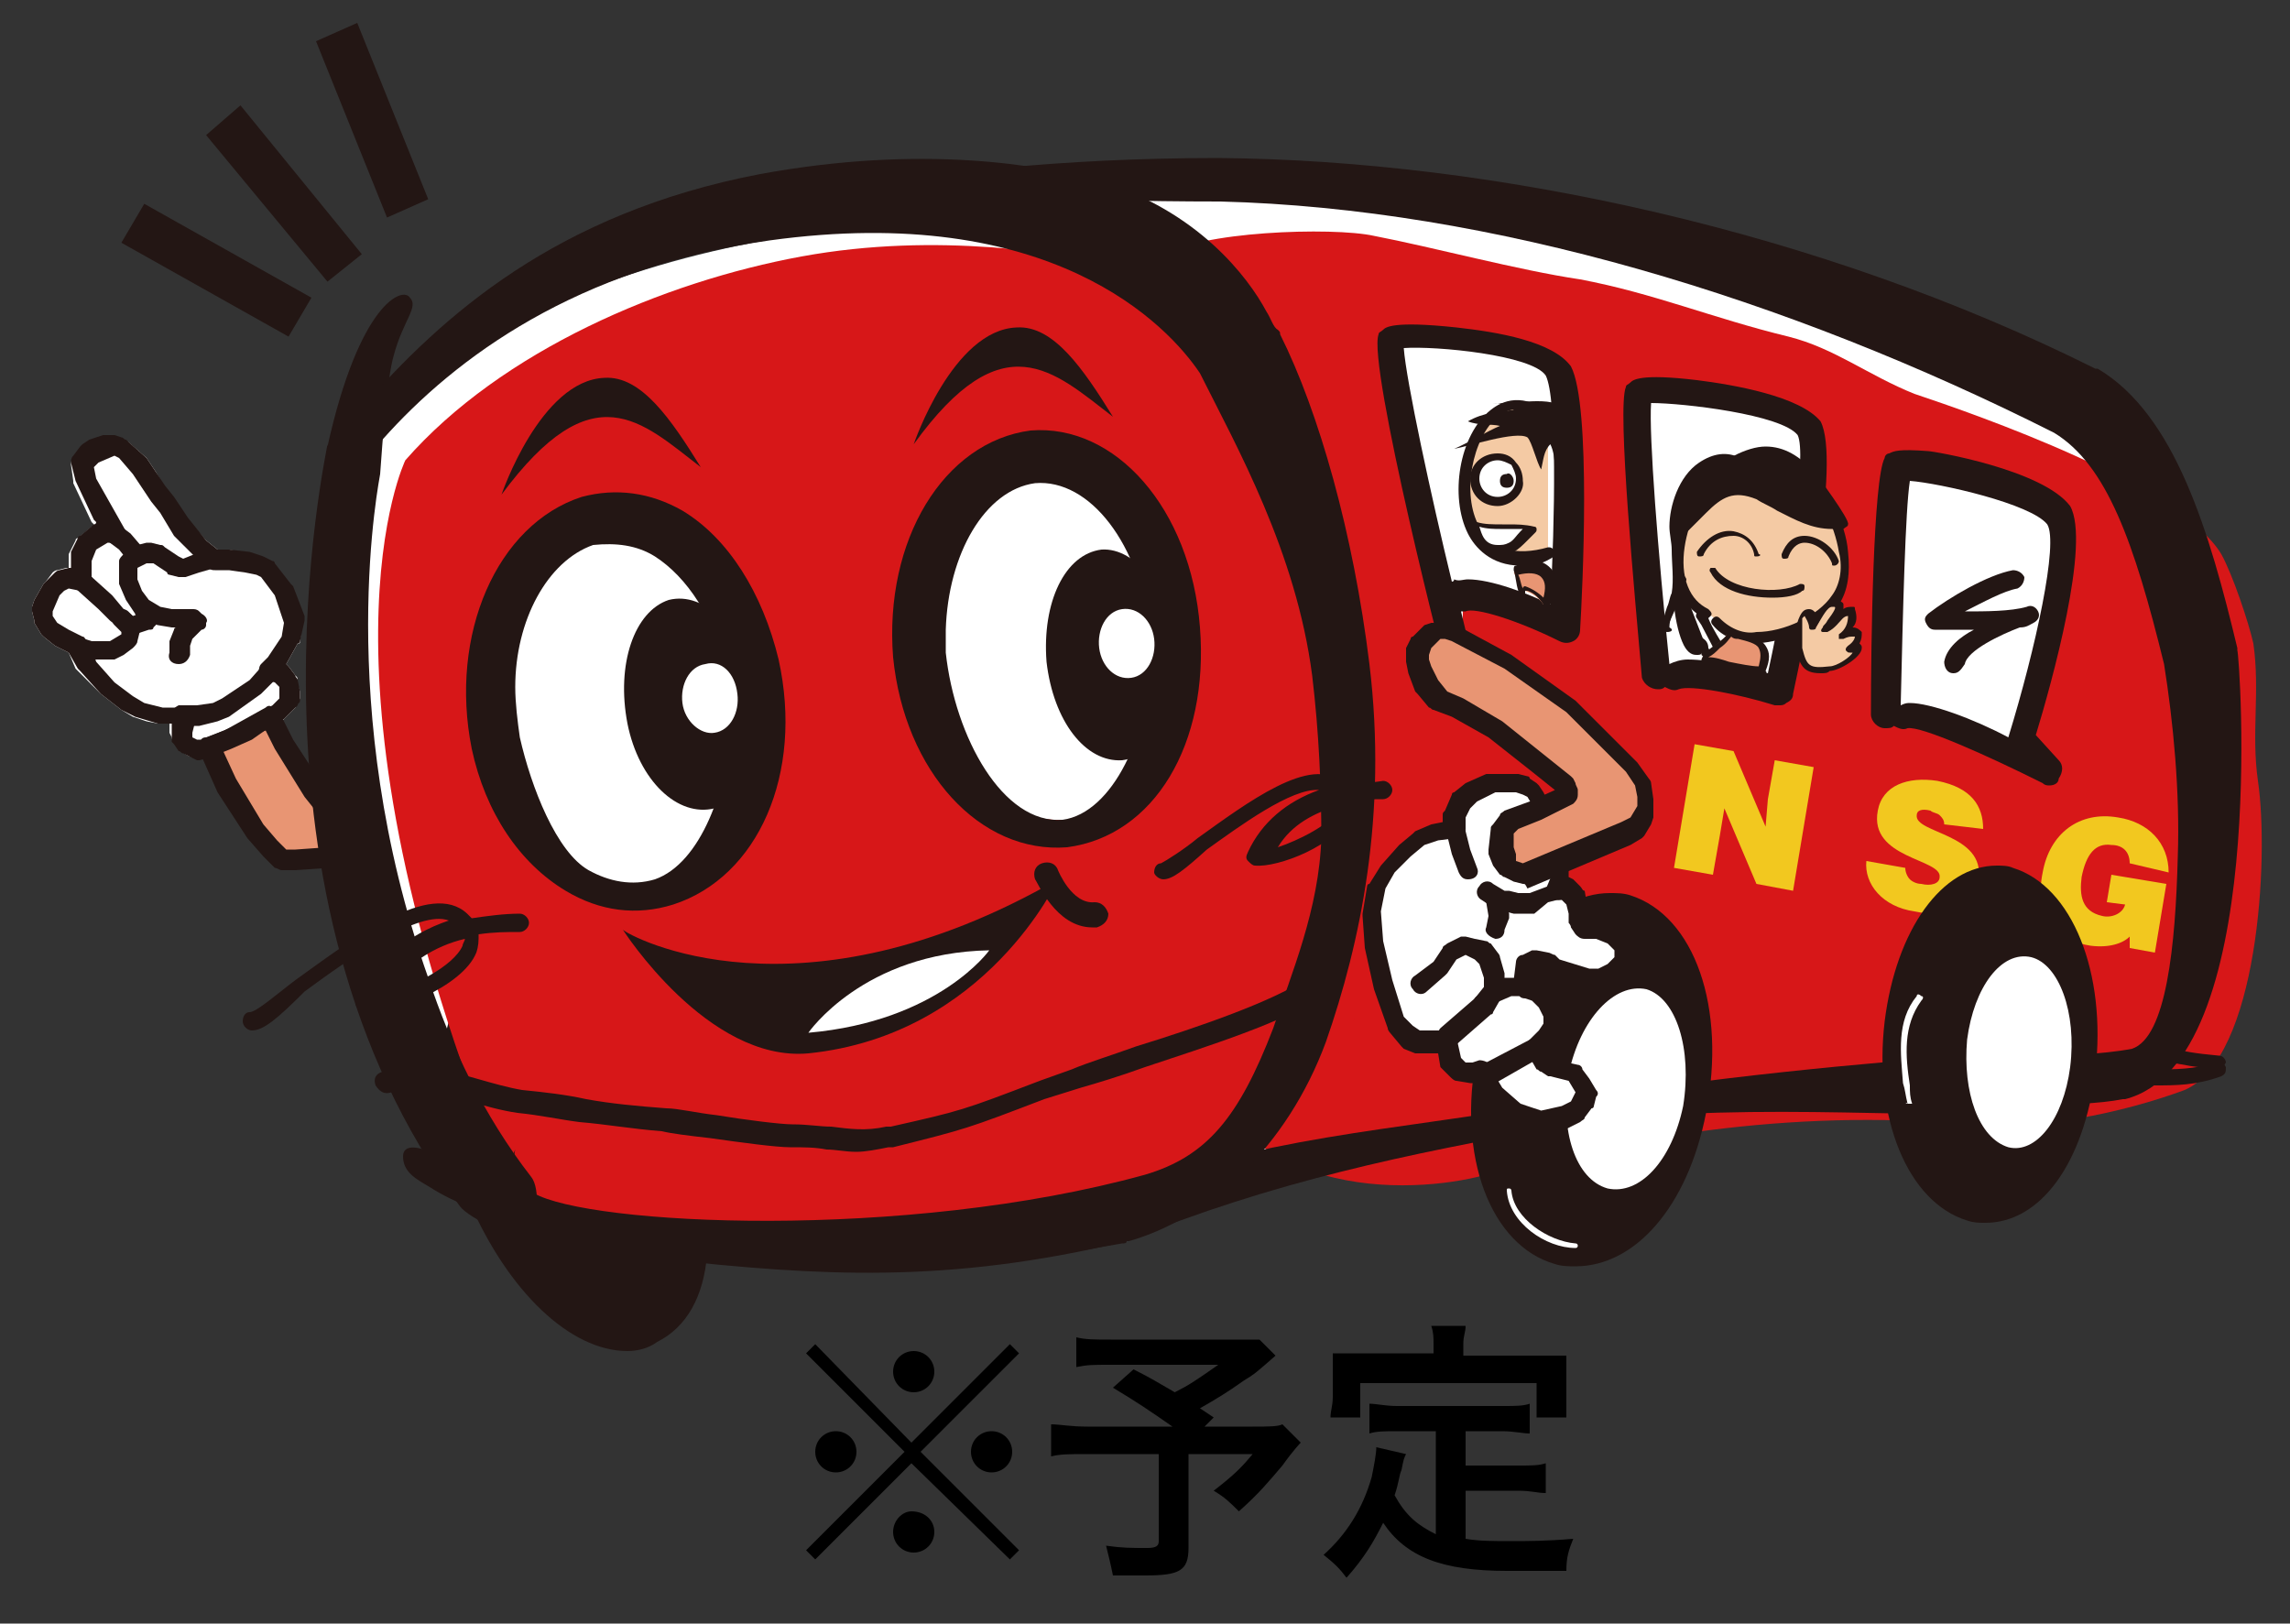 <?xml version="1.0" encoding="utf-8"?>
<!-- Generator: Adobe Illustrator 22.1.0, SVG Export Plug-In . SVG Version: 6.00 Build 0)  -->
<svg version="1.2" baseProfile="tiny" id="レイヤー_1"
	 xmlns="http://www.w3.org/2000/svg" xmlns:xlink="http://www.w3.org/1999/xlink" x="0px" y="0px" width="100px" height="70.9px"
	 viewBox="0 0 100 70.9" xml:space="preserve">
<rect x="0" y="0" width="100" height="70.9" fill="#333333" stroke="none"/>
<g>
	<g>
		<polygon fill="#231614" points="13.6,13 12.6,14.7 5.3,10.6 6.3,8.9 		"/>
		<polygon fill="#231614" points="15.8,11.1 14.3,12.3 9,5.9 10.5,4.6 		"/>
		<polygon fill="#231614" points="18.7,8.7 16.9,9.5 13.8,1.8 15.6,1 		"/>
	</g>
	<g>
		<g>
			<g>
				<g>
					<g>
						<g>
							<polygon fill="#FFFFFF" points="11.8,31.2 12.2,31 12.7,30.5 12.7,30.3 12.6,30 12.6,29.8 12.2,29.4 11.8,29.2 12,28.9 
								12.7,27.9 12.8,27.1 12.6,26.5 12.4,25.8 11.6,24.9 11.3,24.7 10.8,24.6 10,24.4 9.3,24.4 8.7,23.9 7.9,23 7.3,22.1 
								6.8,21.5 6.5,20.9 6.1,20.3 5.4,19.6 5.1,19.5 4.9,19.5 4.3,19.7 4,19.9 3.7,20.3 3.7,20.7 3.8,20.9 4.3,22.1 4.6,22.6 
								4.9,23 5.1,23.4 4.8,23.2 4.4,23.3 3.8,23.8 3.5,24.4 3.4,24.9 3.6,25.3 3.1,25.2 2.6,25.3 2.3,25.6 2,26.3 1.9,26.6 2,27 
								2.2,27.4 2.6,27.8 3.3,28.2 3.5,28.5 3.7,29.1 4.6,30 5.5,30.6 6.1,30.9 6.6,31.1 7,31.2 7.4,31.2 7.7,31.2 7.9,31.3 8,31.4 
								7.9,31.9 7.9,32.3 8.1,32.5 8.4,32.6 8.6,32.7 9,32.6 10,32.3 10.7,31.9 							"/>
							<path fill="#FFFFFF" d="M8.6,33.1H8.5L8.2,33l-0.3-0.2c-0.1,0-0.1-0.1-0.1-0.1l-0.2-0.3c0,0-0.1-0.1-0.1-0.2L7.4,32
								c0-0.1,0-0.1,0-0.2v-0.2H7.3H6.9l-0.5-0.1l-0.6-0.2L5.3,31l-0.9-0.7l-1-1l-0.1-0.1L3,28.5l-0.6-0.3l-0.5-0.4l-0.1-0.1
								l-0.3-0.5v-0.1l-0.1-0.4c0-0.1,0-0.1,0-0.2l0.1-0.3l0.4-0.7L2,25.4L2.3,25c0,0,0.1-0.1,0.2-0.1l0.4-0.1H3v-0.4
								c0-0.1,0-0.1,0-0.2l0.3-0.6c0-0.1,0.1-0.1,0.1-0.1L4,23c0,0,0.1,0,0.1-0.1L4,22.8l-0.8-1.7V21l-0.1-0.7c0-0.1,0-0.2,0.1-0.3
								l0.3-0.4l0.1-0.1L4,19.3l0.6-0.2h0.1h0.2c0.1,0,0.1,0,0.2,0l0.3,0.1c0.1,0,0.1,0.1,0.2,0.1L6.4,20l0.4,0.6l0.4,0.7l0.4,0.5
								l0.6,0.9L9,23.6L9.5,24H10l0.9,0.2l0.6,0.2l0.4,0.2l0.1,0.1l0.7,0.9l0.1,0.1l0.4,1.3c0,0.1,0,0.2,0,0.2L13.1,28
								c0,0.1,0,0.1-0.1,0.1L12.5,29l0.1,0.1l0.3,0.4c0.1,0.1,0.1,0.1,0.1,0.2v0.2l0.1,0.3c0,0.1,0,0.2,0,0.3L13,30.7
								c0,0.1-0.1,0.1-0.1,0.2l-0.5,0.5l-0.1,0.1L12,31.6l-1,0.7l-0.8,0.4l-1,0.4L8.6,33.1C8.7,33.1,8.7,33.1,8.6,33.1z M8.4,32.2
								l0.2,0.1l0.2-0.1l0.9-0.4l0.7-0.4l1.4-0.8l0.3-0.3l0.1-0.3L12,29.8l-0.4-0.1c-0.1,0-0.2-0.2-0.3-0.3c0-0.1,0-0.3,0.1-0.4
								l0.3-0.3l0.6-0.9l0.1-0.6L12,26l-0.6-0.8l-0.3-0.1L10.6,25l-0.7-0.1H9.3c-0.1,0-0.2,0-0.3-0.1l-0.6-0.5l-0.9-0.9l-0.7-1
								l-0.4-0.5l-0.8-1.2L5.2,20L5,19.9l-0.7,0.3l-0.2,0.2l0.1,0.4L5,22.4l0.5,0.8c0.1,0.2,0.1,0.4-0.1,0.5
								c-0.1,0.1-0.3,0.2-0.5,0.1l-0.2-0.1H4.6L4.2,24L4,24.5v0.4l0,0.3c0.1,0.1,0,0.3-0.1,0.5c-0.1,0.1-0.3,0.2-0.4,0.1l-0.4-0.1
								l-0.2,0.1L2.7,26l-0.3,0.7v0.2l0.2,0.4L3,27.6l0.6,0.3c0.1,0,0.1,0.1,0.2,0.2L4,28.4L4.2,29L5,29.9l0.8,0.6l0.6,0.3L7.2,31
								h0.3h0.3h0.1l0.2,0.1c0.1,0,0.1,0.1,0.2,0.2l0.1,0.1c0.1,0.1,0.1,0.2,0.1,0.3L8.4,32.2l0,0.1L8.4,32.2z"/>
						</g>
						<polyline fill="#E89573" points="14.4,35 14,34.9 13.6,34.5 12.4,32.5 11.8,31.2 11.1,31.7 10,32.3 9.2,32.5 9.9,34.2 
							11.2,36.3 11.8,37 12.3,37.5 12.9,37.6 13.3,37.5 14.3,37.5 16.5,37 						"/>
						<g>
							<g>
								<path fill="#231614" d="M7.8,29L7.8,29c-0.3,0-0.5-0.2-0.4-0.5v-0.4V28l0.2-0.5c0,0,0-0.1,0.1-0.1H7.5l-0.6-0.1
									c0,0-0.1,0-0.1-0.1L6,26.9c-0.1,0-0.1-0.1-0.1-0.1l-0.4-0.6l-0.3-0.7c0-0.1,0-0.1,0-0.2v-0.8c0-0.1,0.1-0.2,0.2-0.3l0.4-0.3
									c0,0,0.1-0.1,0.2-0.1l0.4-0.1c0.1,0,0.1,0,0.2,0L7,23.8c0.1,0,0.1,0,0.2,0.1l0.6,0.4L8,24.4l0.5-0.2L9.2,24
									c0.2-0.1,0.5,0.1,0.5,0.3c0.1,0.2-0.1,0.5-0.3,0.5L8.7,25l-0.6,0.2c-0.1,0-0.2,0-0.3,0l-0.4-0.1c0,0-0.1,0-0.1-0.1l-0.6-0.4
									H6.4l-0.2,0.1L6,24.8v0.5l0.2,0.5l0.3,0.4L7,26.5l0.5,0.1h0.9c0.1,0,0.2,0,0.3,0.1l0.1,0.1C9,26.9,9.1,27.1,9,27.2v0.1
									c0,0.1-0.1,0.2-0.2,0.2l-0.4,0.4l-0.1,0.3v0.4C8.2,28.9,8,29,7.8,29z"/>
							</g>
						</g>
						<g>
							<g>
								<path fill="#231614" d="M5.9,24.7c-0.1,0-0.3-0.1-0.3-0.2L5.2,24l-0.4-0.3c-0.2-0.1-0.2-0.4-0.1-0.6s0.4-0.2,0.6-0.1
									l0.4,0.3L6.3,24c0.2,0.2,0.1,0.5-0.1,0.6C6.1,24.6,6,24.7,5.9,24.7z"/>
							</g>
						</g>
						<g>
							<g>
								<path fill="#231614" d="M5.9,27.7C5.8,27.7,5.8,27.7,5.9,27.7l-0.4-0.1c-0.1,0-0.1,0-0.2-0.1l-0.5-0.4l-0.5-0.5l-1-0.9
									c-0.2-0.2-0.2-0.4,0-0.6s0.4-0.2,0.6,0l1,0.9l0.5,0.6l0.4,0.3l0.3-0.1l0.1-0.1c0.2-0.2,0.4-0.2,0.6-0.1
									C7,26.8,7,27,6.9,27.2l-0.2,0.2c0,0.1-0.1,0.1-0.2,0.1L5.9,27.7C5.9,27.7,5.9,27.7,5.9,27.7z"/>
							</g>
						</g>
						<g>
							<g>
								<path fill="#231614" d="M3.9,28.8L3.9,28.8l-0.7-0.2c-0.2-0.1-0.3-0.3-0.3-0.5c0.1-0.2,0.3-0.4,0.5-0.3L4,28h0.8l0.5-0.3
									v-0.1L5,27.3c-0.2-0.2-0.1-0.5,0-0.6c0.2-0.2,0.5-0.1,0.6,0L5.9,27L6,27.1l0.1,0.3c0,0.1,0,0.1,0,0.2L6,28
									c0,0.1-0.1,0.2-0.2,0.3l-0.4,0.3L5,28.8H4.9H3.9L3.9,28.8L3.9,28.8z"/>
							</g>
						</g>
						<g>
							<g>
								<path fill="#231614" d="M7.8,31.7c-0.2,0-0.4-0.2-0.4-0.4c0-0.2,0.2-0.4,0.4-0.5h0.8l0.7-0.1l0.4-0.2l0.3-0.2l0.9-0.6
									l0.8-0.9c0.2-0.2,0.4-0.2,0.6,0c0.2,0.2,0.2,0.4,0,0.6l-0.9,0.9l-1.4,1l-0.5,0.2l-0.8,0.2H7.8L7.8,31.7z"/>
							</g>
						</g>
						<path fill="#231614" d="M8.7,33.2H8.6L8,32.9c-0.1,0-0.1-0.1-0.2-0.1l-0.2-0.3l-0.1-0.1l0-0.4c0-0.1,0-0.1,0-0.2v-0.2H7.4H7
							H6.9l-1-0.3L5.3,31l-0.9-0.7l-0.9-1l-0.1-0.1L3,28.5l-0.6-0.3l-0.5-0.4l-0.1-0.1l-0.3-0.5v-0.1l-0.1-0.4c0-0.1,0-0.1,0-0.2
							l0.1-0.3l0.4-0.7L2,25.4L2.4,25c0,0,0.1-0.1,0.2-0.1L3,24.8h0.1v-0.5c0-0.1,0-0.1,0-0.2l0.3-0.6c0-0.1,0.1-0.1,0.1-0.1
							l0.6-0.5c0,0,0.1,0,0.1-0.1l-0.1-0.1L3.3,21l-0.1-0.4l-0.1-0.4c0-0.1,0-0.2,0.1-0.3l0.3-0.4l0.1-0.1l0.3-0.2L4.5,19h0.1h0.2
							c0.1,0,0.1,0,0.2,0l0.3,0.1c0.1,0,0.1,0.1,0.2,0.1L6.4,20l0.4,0.6l0.4,0.6l0.4,0.5l0.6,0.9l0.8,1L9.5,24H10l0.9,0.1l0.6,0.2
							l0.4,0.2c0.1,0,0.1,0.1,0.1,0.1l0.7,0.9l0.1,0.1l0.5,1.3c0,0.1,0,0.2,0,0.2L13.1,28c0,0,0,0.1-0.1,0.1L12.5,29l0.1,0.1
							l0.3,0.4c0,0.1,0.1,0.1,0.1,0.2l0.1,0.5c0,0.1,0,0.1,0,0.2v0.2c0,0.1-0.1,0.1-0.1,0.2l-0.5,0.5l-0.1,0.1L12,31.6l-1,0.7
							l-0.9,0.4l-1,0.4L8.7,33.2L8.7,33.2z M8.4,32.2l0.2,0.1h0.2l1.7-0.7l1.4-0.8l0.3-0.3l0-0.5L12,29.8l-0.4-0.1
							c-0.1,0-0.2-0.2-0.3-0.3c0-0.1,0-0.3,0.1-0.4l0.3-0.3l0.6-0.9l0.1-0.6L12,26l-0.6-0.8l-0.2-0.1L10.7,25L10,24.9H9.4l0,0
							c-0.1,0-0.2,0-0.3-0.1l-0.6-0.5l-0.9-0.9l-0.6-1l-0.4-0.5l-0.8-1.2L5.2,20L5,19.9l0,0l-0.7,0.3l-0.2,0.2l0.1,0.5l1.3,2.3
							c0.1,0.2,0.1,0.4,0,0.5S5.2,23.9,5,23.8l-0.2-0.1H4.7L4.2,24L4,24.5v0.4l0,0.3c0.1,0.1,0,0.3-0.1,0.5
							c-0.1,0.1-0.3,0.2-0.4,0.1L3,25.7l-0.2,0.1L2.6,26l-0.3,0.7v0.2l0.2,0.3L3,27.5l0.6,0.3c0.1,0,0.1,0.1,0.2,0.2L4,28.3l0.2,0.6
							L5,29.8l0.8,0.6l0.5,0.3l0.8,0.2h0.4h0.3c0.1,0,0.1,0,0.2,0L8.2,31c0.1,0,0.1,0.1,0.2,0.2l0.1,0.1c0.1,0.1,0.1,0.2,0,0.3
							L8.4,32L8.4,32.2z"/>
						<path fill="#231614" d="M12.9,38h-0.6c-0.1,0-0.2-0.1-0.3-0.1l-0.5-0.5l-0.7-0.8l-1.3-2l-0.8-1.8c0-0.1,0-0.2,0-0.4
							c0.1-0.1,0.1-0.2,0.3-0.2l0.8-0.3l1.8-1c0.1-0.1,0.2-0.1,0.3,0c0.1,0,0.2,0.1,0.3,0.2l0.6,1.2l1.5,2.3h0.2
							c0.2,0,0.4,0.2,0.4,0.5c0,0.2-0.2,0.4-0.5,0.4H14c-0.1,0-0.2-0.1-0.3-0.2l-0.4-0.5L12,32.7l-0.4-0.8L11.3,32l-1.2,0.6
							l-0.4,0.1l0.6,1.3l1.2,2l0.6,0.7l0.4,0.4h0.4l1.4-0.1l1.1-0.2c0.2,0,0.5,0.1,0.5,0.4c0,0.2-0.1,0.5-0.4,0.5l-1.1,0.2L12.9,38z
							"/>
					</g>
					<path fill="#FFFFFF" d="M36.1,9.9c0,0,6.3-1.6,16.9-1.7l0,0c10.5,0,24,2.8,37.2,9.3l0,0c2.8,1.7,4.1,5.5,5.5,10.8l0,0
						c0.8,4.6,2,17-2.1,18.1l0,0c-2.7,0.6-5.3,0.8-5.3,0.8l0,0c-4,0.3-12.9,0.5-20.2,1.8l0,0c-7.2,1.3-12.7,1.6-19,4.1l-2.3,0.4"/>
					<path fill="#D71718" d="M50.8,11.2c1.4-1.1,7.4-1.3,9.2-0.9l0,0c2.6,0.5,6.3,1.5,9,1.9l0,0c3.2,0.6,5.8,1.7,9.1,2.5l0,0
						c2,0.5,3.5,1.7,5.5,2.5l0,0c2.7,0.9,11.6,4,13.4,7l0,0c0.5,0.9,1.2,3,1.4,3.9l0,0c0.3,2.1-0.1,3.9,0.2,6
						c0.5,3.4,0,12.1-3.2,13.5l0,0c-2.7,1-6.5,1.8-9.5,1.5l0,0c-7.8-0.7-15,0.6-21.4,2.3l0,0c-3.4,0.8-11.5,1-13-7.4l0,0
						c-1.3-3-1.6-6.8-2.2-10.1l0,0c-0.5-3-0.1-5.8-0.1-8.9l0,0c0.1-3.2,0.3-6.5,0.1-9.7c-0.1-1.2-0.5-2.5,0.2-3.5"/>
					<path fill="#FFFFFF" d="M21,50.6c0,0-0.8,2.7,4.1,3.3l0,0c5.4,1.4,10,2,23-1l4-2.2c0.9-0.2,4.8-2.9,6.3-7.3L57,47
						c1.5-4.8,1.6-10.7,0.8-16.6l0,0c-0.8-5.9-2.3-11.3-3.9-14.6l0,0c-1-1.2-1.4-4.5-6.4-5.5l0,0c-2.8-0.5-8.1-0.9-14.1,0.2l0,0
						c-6,1.1-13.2,3.6-17.4,8.6l0,0c0,0-4.6,9.8,4.4,32.5"/>
					<g>
						<path fill="#231614" d="M28.8,48.7c1.8,4.3,1.6,8.1-0.5,9.2l0,0c-2.2,0.9-5.3-1.4-7.1-5.7l0,0c-1.7-4.3-1.4-8.5,0.7-9.5l0,0
							C24.1,41.8,27,44.5,28.8,48.7z"/>
						<path fill="#231614" d="M27.4,59c-2.5,0-5.2-2.6-6.9-6.5c-1.9-4.8-1.5-9.3,1.1-10.6c0.4-0.2,0.8-0.3,1.2-0.3
							c2.4,0,5,2.6,6.8,6.7c2,4.9,1.7,9-0.9,10.3C28.3,58.9,27.8,59,27.4,59z M22.8,43.4c-0.2,0-0.4,0-0.5,0.1
							c-1.4,0.7-1.9,4.3-0.2,8.4c1.5,3.5,3.8,5.4,5.3,5.4c0.2,0,0.5,0,0.7-0.1c1.6-0.8,1.6-4.3,0-8.1C26.4,45.3,24.2,43.4,22.8,43.4
							z"/>
					</g>
					<path fill="#231614" d="M45.4,54c0.2,0.5,0.7,0.8,1.3,0.7l2.3-0.4c0.1,0,0.2,0,0.2-0.1c6.4-2.6,12.2-3.8,18.9-5
						c7.1-1.2,15.8-0.3,20-0.6c-0.1,0-2.2-0.5-2.3-0.5c0.9,0.1,4.9,0.3,6.9-0.1c0,0,0,0,0.1,0c6.3-1.6,5-19.4,4.9-19.6
						c0,0,0,0,0-0.1c-1.2-5-2.7-10.2-6.1-12.2c0,0,0,0-0.1,0c-12-6-26.2-9.1-38.3-9.2c-7.1,0-12.4,0.7-15.1,1.2
						c-1.3,0.2,0.5,1,1.5,0.8c2.5-0.5,6.6-0.1,13.7-0.1C65.1,9.1,78,13,89.7,18.9c2.3,1.4,3.5,4.8,4.8,10.1c0.4,2.5,0.7,5.6,0.6,8.4
						c-0.1,3.9-0.5,7.9-2,8.4c-2.6,0.5-7.1,0.2-7.2,0.3c-4.2,0.3-11,0.9-18.3,2.1c-6.8,1.2-12.6,1.4-19.1,4c-0.1,0-0.7,0.1-1.3,0.2"
						/>
					<path fill="#D71718" d="M22.5,50.2c0,0-0.8,2.6,4.1,3.1l0,0c4.9,0.5,10,2,23-1l4-2.1c0.9-0.2,4.8-2.8,6.3-7l-1.4,3.5
						c1.6-4.6,1.6-10.2,0.9-15.9l0,0c-0.8-5.7-2.2-10.8-3.9-13.9l0,0c-1-1.2-1.3-4.3-6.3-5.3l0,0c-2.8-0.5-8.2-1.5-14.2-0.4l0,0
						c-6,1.1-13.1,4.1-17.3,8.9l0,0c0,0-4.6,9.4,4.3,31.2"/>
					<path fill="#231614" d="M16.6,20.7c0,0.1-2.1,10.1,2.1,22c1,3,2.4,6,4.5,8.7c0.4,0.5,0.3,2.1-0.2,2.4c-0.5,0.4-2.5-0.6-2.9-1.1
						c-10.2-13.6-5.8-33.1-5.8-33.3v0.1c1.4-6.3,3.3-7,3.6-6.5c0.4,0.4-0.3,1-0.7,2.5C16.9,16.5,16.7,19.3,16.6,20.7z"/>
					<path fill="#231614" d="M50,51.3c2.7-0.8,4.1-2.5,5.6-6.4c0.8-2.4,2-5.2,2.1-8.3c0-2.2-0.1-4.6-0.4-7.1
						c-0.7-5.4-3.3-10-4.9-13.2c-1.4-2.1-6.5-7.5-18.8-5.8c-8.4,1.2-13.7,5.1-16.9,8.7c-0.4,0.5-0.7,0.8-1.2,0.4s-0.2-1.3,0.3-1.8
						c3.5-4,8.5-8.5,17.4-10.2C40.3,6.3,45.4,7.2,48,7.9c4.3,1.3,6.5,4.2,7.3,5.7c0.2,0.3,0.3,0.7,0.5,0.8c0.1,0.1,0.1,0.1,0.1,0.2
						c1.7,3.4,3.2,8.7,3.9,14.4c0.8,6.6-0.4,12.2-1.9,16.5l0,0c-1.7,4.6-5.1,7.7-8.6,8.7h-0.1c-7.9,1.9-13.5,1.5-20.1,0.8
						c-3.2,0.3-5.7-1.1-7-1.7c-0.9-0.4-2-0.6-3.4-1.5c-0.5-0.3-1.1-0.6-1.1-1.3c0-0.6,0.8-0.4,1.4-0.1c2.4,1.2,3,1.2,4.3,1.7
						C25.7,53.5,39.5,54.2,50,51.3z"/>
					<g>
						<path fill="#FFFFFF" d="M72.4,29.5c0,0-1.1-11.5-0.7-12.4l0,0c0.3-0.2,6.3,0.2,7.4,1.7l0,0c0.8,1.6-1.3,11.5-1.3,11.5l0,0
							c0,0-3.5-1-4.5-0.7"/>
						<path fill="#231614" d="M77.7,30.8c-0.1,0-0.1,0-0.2,0c-1.6-0.5-3.7-0.9-4.2-0.7c-0.2,0.1-0.4,0-0.6-0.1
							c-0.1,0.1-0.2,0.1-0.3,0.1c-0.3,0-0.6-0.2-0.7-0.5c-0.3-3.5-1.1-11.8-0.7-12.7c0-0.1,0.1-0.1,0.2-0.2s0.4-0.4,2.9-0.1
							c1.6,0.2,4.5,0.7,5.4,1.8c0.9,1.7-0.7,9.6-1.2,11.9c0,0.2-0.1,0.3-0.3,0.4C77.9,30.8,77.8,30.8,77.7,30.8z M73.7,28.8
							c1.1,0,2.6,0.4,3.5,0.6c1-4.6,1.7-9.6,1.3-10.4c-0.7-0.9-5-1.4-6.4-1.4C72,19,72.4,24.1,72.9,29l0,0
							C73.1,28.9,73.4,28.8,73.7,28.8z"/>
					</g>
					<g>
						<path fill="#FFFFFF" d="M82.5,31.2c0,0,0.1-10,0.5-10.9l0,0c0.3-0.2,6,0.7,7,2.2l0,0c0.8,1.6-1.7,9.8-1.7,9.8l1.3,1.3
							c0,0-5.3-2.7-6.3-2.4"/>
						<path fill="#231614" d="M89.5,34.3c-0.1,0-0.2,0-0.3-0.1c-2.4-1.2-5.3-2.5-5.9-2.4c-0.2,0.1-0.4,0-0.6-0.1
							c-0.1,0.1-0.2,0.1-0.4,0.1c-0.3,0-0.6-0.3-0.6-0.6c0-3.1,0.1-10.3,0.6-11.2c0-0.1,0.1-0.2,0.2-0.2c0.2-0.1,0.4-0.2,1.7-0.1
							c0.2,0,5,0.8,6.2,2.4c0.9,1.6-0.8,7.7-1.5,10l1,1.1c0.2,0.2,0.2,0.5,0,0.8C89.9,34.2,89.7,34.3,89.5,34.3z M83.4,30.7
							c0.9,0,2.8,0.7,4.3,1.5c1.2-3.9,2.2-8.5,1.7-9.3c-0.7-0.9-4.7-1.8-6-1.9c-0.2,1.3-0.3,5.6-0.4,9.8
							C83.2,30.7,83.3,30.7,83.4,30.7z"/>
					</g>
					<path fill="#231614" d="M11,45c-0.2,0-0.4-0.2-0.4-0.4s0.1-0.4,0.3-0.4c0.3,0,1.2-0.8,2-1.4c2.5-1.8,5.9-4.4,7.5-2.9
						c0.1,0.1,0.1,0.1,0.2,0.2c0.7-0.1,1.4-0.2,2.1-0.2c0.2,0,0.4,0.2,0.4,0.4s-0.2,0.4-0.4,0.4c-0.6,0-1.1,0-1.8,0.1
						c0,0.3,0,0.5-0.1,0.8c-0.6,1.5-3.7,2.7-4.9,2.6c-0.1,0-0.2-0.1-0.3-0.2c-0.1-0.1-0.1-0.3,0-0.4c0.8-1.6,2.2-2.8,4-3.4
						c-1.3-0.5-4.4,1.7-6.3,3.1C12.1,44.5,11.5,45,11,45L11,45z M20.3,41c-1.3,0.3-2.6,1.1-3.5,2.4c1.2-0.3,3-1.2,3.4-2.1
						C20.2,41.2,20.3,41.1,20.3,41z"/>
					<path fill="#231614" d="M50.8,38.4c-0.2,0-0.4-0.2-0.4-0.3c0-0.2,0.1-0.4,0.3-0.4c0.2-0.1,1-0.6,1.6-1.1c2.1-1.5,5-3.7,6.3-2.4
						l0.1,0.1c0.5-0.1,1.1-0.1,1.7-0.2l0,0c0.2,0,0.4,0.2,0.4,0.4s-0.2,0.4-0.4,0.4c-0.4,0-0.9,0-1.4,0.1c0,0.2,0,0.4-0.1,0.6
						c-0.5,1.3-3.1,2.3-4.1,2.2c-0.1,0-0.2-0.1-0.3-0.2c-0.1-0.1-0.1-0.2,0-0.4c0.6-1.3,1.7-2.2,3.1-2.7c-1.2-0.1-3.5,1.6-4.9,2.6
						C51.7,38,51.2,38.4,50.8,38.4L50.8,38.4z M58.4,35.2c-1,0.3-2,0.8-2.6,1.8c0.9-0.3,2.3-1,2.6-1.6
						C58.3,35.3,58.3,35.2,58.4,35.2z"/>
					<path fill="#231614" d="M37.4,50.3c-0.5,0-0.9-0.1-1.3-0.1c-0.5-0.1-1-0.1-1.6-0.1s-2.1-0.2-3.5-0.4c-0.9-0.1-1.7-0.2-2.1-0.3
						c-1.3-0.1-2.4-0.3-3.6-0.4c-0.8-0.1-1.7-0.3-2.7-0.4c-0.7-0.1-1.4-0.3-2.1-0.5c-1.3-0.4-2.6-0.7-3.4-0.4
						c-0.3,0.1-0.5,0-0.7-0.3c-0.1-0.3,0-0.5,0.3-0.6c1.2-0.5,2.7-0.1,4.1,0.3c0.7,0.2,1.4,0.4,2,0.5c1,0.1,1.9,0.2,2.8,0.4
						c1.1,0.2,2.2,0.3,3.5,0.4c0.5,0,1.3,0.2,2.2,0.3c1.2,0.2,2.8,0.4,3.3,0.4c0.7,0,1.2,0.1,1.7,0.1c0.8,0.1,1.5,0.2,2.4,0h0.2
						c3.1-0.7,3.1-0.7,6.5-2l1.4-0.5c0.7-0.3,1.7-0.6,2.8-1c2.6-0.8,6.1-2,7.5-3c0.2-0.2,0.5-0.1,0.7,0.1c0.2,0.2,0.1,0.5-0.1,0.7
						c-1.5,1.1-5,2.2-7.7,3.1c-1.1,0.4-2.1,0.7-2.8,0.9L45.6,48c-3.4,1.3-3.4,1.3-6.6,2.1h-0.2C38.3,50.2,37.8,50.3,37.4,50.3z"/>
					<path fill="#FFFFFF" d="M32.9,29.1c0.9,4.4-0.7,8.3-3.9,9.4l0,0c-3.2,0.9-6.4-1.6-7.3-6l0,0c-0.9-4.4,0.9-8.7,4-9.7l0,0
						C28.9,21.9,31.9,24.7,32.9,29.1z"/>
					<path fill="#231614" d="M25.4,21.7L25.4,21.7c-3.7,1.2-5.8,6-4.8,11l0,0c0.6,2.8,2.1,5,4.1,6.2c1.5,0.9,3.1,1.1,4.7,0.6l0,0
						c3.7-1.2,5.7-5.7,4.6-10.7l0,0c-0.7-2.9-2.2-5.3-4.2-6.5C28.4,21.5,26.9,21.3,25.4,21.7z M28.6,24.3c1.4,0.9,2.6,2.7,3.1,5
						c0.2,0.8,0.2,1.6,0.2,2.3c-0.1,2.8-1.3,6.1-3.3,6.8c-1,0.3-2,0.1-2.9-0.4c-1.4-0.8-2.5-3.6-3-5.8c-0.1-0.7-0.2-1.5-0.2-2.2
						c0-2.9,1.4-5.5,3.4-6.2C26.9,23.7,27.8,23.8,28.6,24.3z"/>
					<path fill="#231614" d="M33,30c0.5,2.6-0.2,4.8-1.8,5.3l0,0c-1.6,0.4-3.3-1.2-3.8-3.7l0,0c-0.5-2.6,0.3-4.9,1.8-5.4l0,0
						C30.8,25.8,32.4,27.5,33,30z"/>
					<path fill="#FFFFFF" d="M51.4,27.5c0.4,4.4-1.6,7.9-4.8,8.3l0,0c-3.2,0.2-5.9-2.8-6.4-7.2l0,0c-0.3-4.5,1.8-8.3,4.9-8.6l0,0
						C48.2,19.7,50.9,23,51.4,27.5z"/>
					<path fill="#231614" d="M45,18.8L45,18.8c-3.8,0.5-6.4,4.8-6,9.9c0.5,5,3.8,8.6,7.6,8.3l0,0c3.8-0.5,6.2-4.5,5.8-9.6l0,0
						C52,22.2,48.7,18.5,45,18.8z M50.2,27.6c0,0.4,0.1,0.8,0,1.2c0,3.2-1.6,6.7-3.8,7c-2.6,0.2-4.7-3.6-5.1-7.3c0-0.3,0-0.7,0-1
						c0.1-3.3,1.7-6.1,3.9-6.4C47.6,20.9,49.8,23.8,50.2,27.6z"/>
					<path fill="#231614" d="M51.3,28.4c0.2,2.6-0.7,4.6-2.3,4.8l0,0c-1.6,0.1-3-1.7-3.3-4.3l0,0c-0.2-2.6,0.8-4.7,2.4-4.9l0,0
						C49.6,23.9,51.1,25.8,51.3,28.4z"/>
					<path fill="#231614" d="M21.9,21.6c0,0,1.7-5,4.5-5.1c1.6-0.1,2.9,1.8,4.2,3.9C28,18.4,25.9,16.2,21.9,21.6z"/>
					<path fill="#231614" d="M39.9,19.4c0,0,1.7-5,4.5-5.1c1.6-0.1,2.9,1.8,4.2,3.9C46,16.2,43.8,14,39.9,19.4z"/>
					<path fill="#231614" d="M27.2,40.6c0,0,3.7,5.8,8.1,5.4c7.8-0.8,10.9-7.6,10.9-7.6C34.9,44.9,27.5,40.9,27.2,40.6z"/>
					<path fill="#231614" d="M47.7,40.5c-1.6,0-2.4-2-2.5-2.1c-0.1-0.3,0-0.6,0.3-0.7c0.3-0.1,0.6,0,0.7,0.3c0,0,0.6,1.5,1.6,1.4
						c0.3,0,0.5,0.2,0.6,0.5c0,0.3-0.2,0.5-0.5,0.6C47.8,40.5,47.7,40.5,47.7,40.5z"/>
					<path fill="#FFFFFF" d="M50.4,27.9c0.1,0.8-0.3,1.6-1,1.7s-1.3-0.5-1.4-1.3c-0.1-0.8,0.3-1.6,1-1.7S50.3,27.1,50.4,27.9z"/>
					<path fill="#FFFFFF" d="M32.2,30.3c0.1,0.8-0.3,1.6-1,1.7c-0.6,0.1-1.3-0.5-1.4-1.3s0.3-1.6,1-1.7
						C31.5,28.8,32.1,29.4,32.2,30.3z"/>
					<g>
						<path fill="#231614" d="M76.2,27.8c0,0.5-0.1,0.9-0.2,1.4"/>
						<path fill="#231614" d="M76,29.4L76,29.4c-0.2,0-0.3-0.2-0.2-0.3c0.2-0.5,0.2-0.9,0.2-1.3c0-0.1,0.1-0.2,0.2-0.2l0,0
							c0.1,0,0.2,0.1,0.2,0.2c0,0.4-0.1,0.9-0.3,1.4C76.2,29.4,76.1,29.4,76,29.4z"/>
					</g>
					<g>
						<path fill="#231614" d="M76,20.2c-1.7-0.7-2.9,1.4-2.9,2.8c0,1,0.3,2,0.1,3c-0.1,0.5-0.4,0.9-0.4,1.4"/>
						<path fill="#231614" d="M72.8,27.6c-0.1,0-0.2-0.1-0.2-0.2c0-0.3,0.1-0.6,0.2-0.9c0.1-0.2,0.1-0.4,0.2-0.6
							c0.1-0.6,0-1.3,0-1.9c0-0.3-0.1-0.7-0.1-1c0-0.9,0.4-2.2,1.3-2.8c0.6-0.4,1.2-0.5,1.8-0.2c0.1,0,0.2,0.2,0.1,0.3
							c0,0.1-0.2,0.2-0.3,0.1c-0.5-0.2-1-0.1-1.4,0.2c-0.8,0.5-1.2,1.6-1.2,2.4c0,0.3,0,0.6,0.1,1c0.1,0.7,0.1,1.4,0,2
							c0,0.2-0.1,0.4-0.2,0.6c-0.1,0.3-0.2,0.5-0.2,0.8C73.1,27.5,73,27.6,72.8,27.6L72.8,27.6z"/>
					</g>
					<path fill="#231614" d="M75.3,29.1c-0.1,0-0.2-0.1-0.2-0.2c-0.1-0.3-0.6-1.2-0.8-1.6L74.1,27c-0.1-0.1,0-0.3,0.1-0.3
						c0.1-0.1,0.2,0,0.3,0.1l0.1,0.2c0.2,0.5,0.5,0.9,0.7,1.3l0,0c0.1-0.1,0.3,0,0.3,0.1c0.1,0.2,0,0.3-0.1,0.4c0,0,0,0,0,0.1
						C75.5,29,75.4,29.1,75.3,29.1L75.3,29.1z"/>
					<g>
						<path fill="#F4CAA4" d="M74.6,26.8c-1.7-0.8-1.3-3.3-0.6-4.7c0.8-1.6,3.4-2.3,5-1.1c1.3,1,2.3,3.9,1.3,5.2s-4.1,2.4-5.3,0.9"
							/>
						<path fill="#231614" d="M76.7,28.1c-0.8,0-1.5-0.3-1.9-0.8c-0.1-0.1-0.1-0.2,0-0.3c0.1-0.1,0.2-0.1,0.3,0
							c0.5,0.5,1.1,0.7,1.6,0.6c1.2,0,2.7-0.7,3.3-1.6c0.3-0.4,0.5-1.1,0.3-1.9c-0.2-1.2-0.8-2.4-1.6-2.9c-0.7-0.5-1.7-0.7-2.6-0.5
							s-1.7,0.8-2,1.5c-0.5,1-0.8,2.4-0.4,3.4c0.2,0.5,0.5,0.8,0.9,1c0.1,0.1,0.2,0.2,0.1,0.3c-0.1,0.1-0.2,0.2-0.3,0.1
							c-0.5-0.3-0.9-0.7-1.1-1.3c-0.4-1.2,0-2.8,0.4-3.7c0.4-0.8,1.3-1.5,2.3-1.7c1.1-0.3,2.2-0.1,3,0.5s1.6,2,1.7,3.3
							c0.1,0.9,0,1.7-0.4,2.3C79.7,27.3,78.1,28,76.7,28.1L76.7,28.1z"/>
					</g>
					<path fill="#231614" d="M76.7,24.3c-0.1,0-0.1,0-0.1-0.1c-0.1-0.5-0.5-0.8-0.9-0.8c-0.5,0-1,0.2-1.3,0.8c0,0.1-0.1,0.1-0.2,0.1
						s-0.1-0.1-0.1-0.2c0.4-0.6,1-1,1.6-0.9c0.5,0.1,0.9,0.4,1.1,1C76.9,24.2,76.9,24.3,76.7,24.3C76.8,24.3,76.8,24.3,76.7,24.3z"
						/>
					<path fill="#231614" d="M80.1,24.7c-0.1,0-0.1,0-0.1-0.1c-0.2-0.5-0.7-0.9-1.2-0.9l0,0c-0.2,0-0.5,0.1-0.7,0.6
						c0,0.1-0.1,0.1-0.2,0.1s-0.1-0.1-0.1-0.2c0.2-0.5,0.5-0.8,1-0.8l0,0c0.6,0,1.3,0.5,1.5,1.1C80.3,24.6,80.2,24.7,80.1,24.7
						L80.1,24.7z"/>
					<path fill="#231614" d="M77.4,26.1c-1.1,0-2.3-0.3-2.7-1.1c-0.1-0.1,0-0.2,0-0.2c0.1,0,0.2,0,0.2,0c0.6,1,2.8,1.2,3.7,0.7
						c0.1,0,0.2,0,0.2,0.1s0,0.2-0.1,0.2C78.5,26,78,26.1,77.4,26.1z"/>
					<g>
						<path fill="#F4CAA4" d="M78.5,28.2c0-0.5,0-0.9,0.2-1.2c0.3-0.5,0.6,0.1,0.6,0.4c0.1-0.2,0.5-1.1,0.9-1
							c0.4,0.2-0.3,0.9-0.4,1.1c0.4-0.3,0.6-0.8,1.1-0.8c0.2,0.4,0,0.8-0.4,1.1c0.7-0.5,1,0.1,0.3,0.5c1-0.1-0.5,0.9-0.9,0.9
							C78.9,29.4,78.8,29.1,78.5,28.2"/>
						<path fill="#231614" d="M79.5,29.4c-0.8,0-0.9-0.4-1.1-1.1v-0.1l0,0c0-0.5,0-0.9,0.2-1.3c0.1-0.2,0.2-0.3,0.4-0.3
							c0.2,0,0.3,0.2,0.4,0.3c0.2-0.4,0.6-0.8,0.9-0.7c0.1,0.1,0.2,0.1,0.2,0.2s0,0.1,0,0.2c0.1-0.1,0.3-0.1,0.4-0.1l0,0
							c0.1,0,0.1,0,0.1,0.1c0.1,0.3,0.1,0.6-0.1,0.8c0.2,0,0.3,0.1,0.4,0.2c0,0.2,0,0.3-0.1,0.5c0.1,0.1,0.1,0.1,0.1,0.2
							c0,0.4-1,1-1.4,1C79.8,29.4,79.7,29.4,79.5,29.4z M78.7,28.2v0.1c0.2,0.8,0.3,0.9,1.2,0.8c0.3,0,0.9-0.4,1-0.6h-0.1
							c-0.1,0-0.1,0-0.2-0.1c0-0.1,0-0.1,0.1-0.2C81,28,81,27.8,81,27.8s0,0-0.1,0s-0.2,0-0.4,0.1c-0.1,0-0.2,0-0.2,0
							c0-0.1,0-0.2,0-0.2c0.3-0.2,0.4-0.5,0.4-0.8c-0.2,0-0.3,0.2-0.5,0.4c-0.1,0.1-0.2,0.2-0.4,0.3c-0.1,0-0.1,0-0.2,0
							s-0.1-0.1,0-0.2c0-0.1,0.1-0.1,0.2-0.3c0.3-0.4,0.4-0.6,0.3-0.6H80c-0.2,0-0.4,0.4-0.7,0.9c0,0.1-0.1,0.1-0.2,0.1
							S79,27.4,79,27.4c0-0.2-0.2-0.5-0.2-0.5s0,0-0.1,0.1C78.7,27.4,78.7,27.7,78.7,28.2z"/>
					</g>
					<g>
						<path fill="#231614" d="M80.6,22.8c0,0-1.1-1.8-1.3-2c-0.6-0.6-1.2-1.1-2.1-1.1c-1.4-0.1-3.7,1.8-3.5,3.3
							c1.3-1,1.7-2.1,3.3-1.4C78.2,22.2,79.1,23.1,80.6,22.8z"/>
						<path fill="#231614" d="M73.6,23.3L73.6,23.3c-0.2-0.1-0.2-0.1-0.2-0.2c-0.1-0.7,0.3-1.4,0.9-2.1c0.8-0.9,2-1.5,2.8-1.5
							s1.5,0.4,2.2,1.2c0,0,1.5,2,1.4,2.2c0,0.1-0.1,0.1-0.2,0.2c-0.2,0-0.3,0-0.5,0l0,0c-0.9,0-1.6-0.4-2.4-0.8
							c-0.3-0.2-0.6-0.3-0.9-0.5c-1-0.4-1.5-0.1-2.2,0.6C74.3,22.6,74,22.9,73.6,23.3C73.7,23.3,73.7,23.3,73.6,23.3z M76.1,21.2
							c0.3,0,0.6,0.1,1,0.2c0.3,0.1,0.6,0.3,0.9,0.5c0.7,0.4,1.4,0.7,2.1,0.7l0,0h0.1c-0.3-0.5-1-1.5-1.1-1.7c-0.7-0.7-1.3-1-1.9-1
							h-0.1c-0.7,0-1.7,0.5-2.4,1.3c-0.4,0.4-0.7,0.9-0.8,1.3c0.1-0.1,0.3-0.2,0.4-0.4C74.9,21.6,75.3,21.2,76.1,21.2z"/>
					</g>
					<g>
						<path fill="#231614" d="M73.4,25.4c-0.2,0.5,0.1,3,0.7,3c0.1-0.1,0.1-0.2,0.1-0.3c0.2,0.1,0.3,0.3,0.4,0.4"/>
						<path fill="#231614" d="M74.5,28.7c-0.1,0-0.1,0-0.2-0.1v-0.1l0,0c0,0.1-0.1,0.1-0.2,0.1s-0.3,0-0.5-0.3
							c-0.4-0.6-0.7-2.5-0.4-3.1c0.1-0.1,0.2-0.2,0.3-0.1c0.1,0.1,0.2,0.2,0.1,0.3c-0.2,0.4,0.1,2,0.3,2.5c0-0.1,0.1-0.1,0.1-0.1
							c0.1,0,0.1,0,0.2,0c0.3,0.1,0.4,0.3,0.4,0.5c0.1,0.1,0,0.3-0.1,0.3C74.6,28.7,74.6,28.7,74.5,28.7z"/>
					</g>
					<g>
						<path fill="#FFFFFF" d="M63.8,29.4c0,0-3.4-13.7-3-14.6l0,0c0.3-0.3,6.2,0,7.3,1.4l0,0c0.8,1.5,0.3,11.2,0.3,11.2l0,0
							c0,0-3.5-1.7-4.5-1.3"/>
						<path fill="#231614" d="M63.8,30c-0.2,0-0.4-0.1-0.5-0.2s-3.6-13.9-3.1-15.2c0-0.1,0.1-0.1,0.2-0.2c0.1-0.1,0.4-0.4,3.2-0.1
							c1.8,0.2,4.2,0.6,5,1.7c0.9,1.7,0.5,9.9,0.4,11.5c0,0.2-0.1,0.4-0.3,0.5c-0.2,0.1-0.4,0.1-0.6,0c-1.8-0.9-3.7-1.5-4.1-1.3
							c-0.1,0-0.2,0-0.2,0c0.3,1.2,0.5,2.2,0.6,2.6c0.1,0.2,0,0.5-0.2,0.6C64,29.9,63.9,30,63.8,30z M64.1,25.3c1,0,2.6,0.6,3.6,1.1
							c0.2-3.7,0.3-9-0.2-10c-0.6-0.9-4.8-1.3-6.2-1.2c0.1,1.4,1.2,6.5,2.1,10.2c0,0,0.1,0,0.1-0.1C63.7,25.4,63.9,25.3,64.1,25.3z"
							/>
					</g>
					<path fill="#231614" d="M85.3,29.4C85.3,29.4,85.2,29.4,85.3,29.4c-0.3,0-0.4-0.3-0.4-0.5c0.1-0.6,0.7-1.1,1.3-1.4
						c-0.2,0-0.5,0-0.7,0c-0.4,0-0.7,0-1,0c-0.2,0-0.3-0.1-0.4-0.3c-0.1-0.2,0-0.3,0.1-0.4c0.9-0.7,2.6-1.7,3.7-1.9
						c0.2,0,0.4,0.1,0.5,0.3c0,0.2-0.1,0.4-0.3,0.5c-0.6,0.1-1.5,0.6-2.3,1c0.9,0,2,0,2.7-0.2c0.2-0.1,0.4,0,0.5,0.2s0,0.4-0.2,0.5
						s-0.3,0.2-0.6,0.2c-0.8,0.3-2.3,1-2.4,1.6C85.6,29.3,85.5,29.4,85.3,29.4z"/>
					<g>
						<path fill="#F4CAA4" d="M67.6,24.3c-5.9,1.7-3.8-9.1,0-5.9"/>
						<path fill="#231614" d="M66.4,24.7c-1.3,0-2-0.8-2.3-1.4c-0.8-1.6-0.4-4.3,1-5.4c0.5-0.4,1.4-0.8,2.7,0.2
							c0.1,0.1,0.1,0.2,0,0.3c-0.1,0.1-0.2,0.1-0.3,0c-0.8-0.6-1.5-0.7-2.1-0.2c-1.1,0.9-1.6,3.4-0.8,4.8c0.5,1,1.6,1.3,3,0.9
							c0.1,0,0.2,0,0.3,0.2c0,0.1,0,0.2-0.2,0.3C67.2,24.7,66.8,24.7,66.4,24.7z"/>
					</g>
					<g>
						<path fill="#FFFFFF" d="M66,23.9c0.4-0.2,0.6-0.6,0.9-0.8c-0.8-0.2-1.6,0-2.4-0.2C64.4,22.8,64.6,24.5,66,23.9z"/>
						<path fill="#231614" d="M65.4,24.2L65.4,24.2c-0.8,0-1.1-0.9-1.1-1.3c0,0,0-0.1,0.1-0.1h0.1c0.3,0.1,0.7,0.1,1.1,0.1h0.3
							c0.3,0,0.7,0,1.1,0.1c0.1,0,0.1,0.1,0.1,0.1c0,0.1,0,0.1-0.1,0.2s-0.2,0.2-0.3,0.3c-0.2,0.2-0.4,0.4-0.6,0.5
							C65.8,24.1,65.6,24.2,65.4,24.2z M64.6,23c0.1,0.3,0.2,0.8,0.8,0.8l0,0c0.2,0,0.3,0,0.5-0.1s0.3-0.3,0.5-0.5l0.1-0.1
							c-0.2,0-0.5,0-0.7,0h-0.3C65.3,23.1,64.9,23.1,64.6,23z"/>
					</g>
				</g>
			</g>
			<g>
				<path fill="#FFFFFF" d="M66.4,20.9c0,0.5-0.5,1-1,1c-0.6,0-1-0.4-1-1c0-0.5,0.5-1,1-1C66,19.9,66.4,20.4,66.4,20.9z"/>
				<path fill="#231614" d="M65.4,22.1L65.4,22.1c-0.7,0-1.2-0.5-1.2-1.2c0-0.6,0.5-1.1,1.2-1.1c0.3,0,0.6,0.1,0.8,0.4
					c0.2,0.2,0.3,0.5,0.3,0.8C66.6,21.5,66,22.1,65.4,22.1z M65.4,20.1c-0.4,0-0.8,0.3-0.8,0.8c0,0.4,0.3,0.8,0.8,0.8v0.2v-0.2
					c0.4,0,0.8-0.3,0.8-0.8c0-0.2-0.1-0.4-0.2-0.6C65.8,20.2,65.6,20.1,65.4,20.1L65.4,20.1z"/>
			</g>
			<path fill="#231614" d="M66.1,21c0,0.2-0.1,0.3-0.3,0.3c-0.2,0-0.3-0.1-0.3-0.3c0-0.2,0.1-0.3,0.3-0.3
				C65.9,20.6,66.1,20.8,66.1,21z"/>
			<path fill="#FFFFFF" d="M35.3,45.1c0,0,2.4-3.5,7.9-3.6C43.2,41.5,41,44.6,35.3,45.1z"/>
			<g>
				<path fill="#231614" d="M73.7,48.5c-0.8,4-3.2,6.4-5.5,5.9l0,0c-2.3-0.7-3.5-4.1-2.8-8.2l0,0c0.8-4,3.3-6.8,5.6-6.2l0,0
					C73.3,40.8,74.4,44.5,73.7,48.5z"/>
				<path fill="#231614" d="M68.8,55.3c-0.3,0-0.6,0-0.9-0.1c-2.8-0.8-4.3-4.7-3.4-9.2c0.8-4.1,3.2-7,5.8-7c0.3,0,0.6,0,0.9,0.1
					c2.8,0.9,4.2,4.9,3.3,9.5C73.7,52.7,71.4,55.3,68.8,55.3z M70.3,40.8c-1.7,0-3.5,2.4-4.1,5.6c-0.6,3.5,0.3,6.6,2.2,7.2
					c0.1,0,0.3,0,0.4,0c1.7,0,3.4-2.2,4-5.3c0.7-3.5-0.3-6.9-2.1-7.5C70.6,40.8,70.5,40.8,70.3,40.8z"/>
			</g>
			<path fill="#FFFFFF" d="M73.5,48.3c-0.5,2.4-1.9,3.9-3.3,3.6l0,0c-1.4-0.4-2.1-2.5-1.7-5l0,0c0.5-2.4,2-4,3.4-3.7l0,0
				C73.2,43.6,73.9,45.8,73.5,48.3z"/>
			<path fill="#FFFFFF" d="M68.8,54.5L68.8,54.5c-1.3,0-2.9-1.1-3-2.5c0-0.1,0-0.1,0.1-0.1l0,0C66,51.9,66,52,66,52
				c0.1,1.2,1.6,2.2,2.8,2.3c0.1,0,0.1,0.1,0.1,0.1C68.9,54.4,68.9,54.5,68.8,54.5z"/>
		</g>
		<g>
			<path fill="#E89573" d="M75.4,27.7c0,0.2-0.9,0.7-1.1,1.1c0.6,0,2.1,0.5,2.6,0.4c0.3-1.3-0.4-1.3-1.4-1.6"/>
			<path fill="#231614" d="M77,29.5c-0.4,0-0.9-0.1-1.5-0.2C75,29.1,74.6,29,74.4,29c0,0-0.1,0-0.1-0.1v-0.1
				c0.1-0.3,0.4-0.5,0.7-0.7c0.1-0.1,0.4-0.3,0.4-0.4s0-0.1,0.1-0.2c0.1,0,0.1,0,0.1,0.1h0.1c0.1,0,0.2,0.1,0.3,0.1
				c0.5,0.1,0.9,0.2,1.1,0.5s0.2,0.6,0,1.1C77.2,29.4,77.1,29.4,77,29.5L77,29.5z M74.6,28.7c0.3,0,0.6,0.1,0.9,0.2
				c0.5,0.1,1,0.2,1.3,0.2c0.1-0.4,0.1-0.6,0-0.8c-0.1-0.2-0.5-0.3-0.9-0.4c-0.1,0-0.2,0-0.3-0.1l0,0c-0.1,0.1-0.2,0.3-0.5,0.5
				C74.9,28.5,74.8,28.6,74.6,28.7z"/>
		</g>
		<g>
			<path fill="#E89573" d="M66.4,26c-0.1-0.3-0.1-0.7-0.3-1c1.1-0.6,1.9,0.2,1.3,1.4c-0.2-0.3-0.5-0.5-0.8-0.6"/>
			<path fill="#231614" d="M67.5,26.5c-0.1,0-0.1,0-0.1-0.1c-0.2-0.3-0.4-0.5-0.7-0.6c0,0,0,0-0.1,0v0.1c0,0.1,0,0.2-0.1,0.2
				s-0.2,0-0.2-0.1v-0.2c-0.1-0.3-0.1-0.6-0.2-0.9c0-0.1,0-0.2,0.1-0.2c0.6-0.3,1.1-0.3,1.5,0.1c0.3,0.3,0.4,0.9,0.1,1.5
				C67.6,26.5,67.5,26.5,67.5,26.5L67.5,26.5z M66.6,25.6C66.6,25.6,66.7,25.6,66.6,25.6c0.3,0.1,0.6,0.3,0.8,0.5
				c0.1-0.4,0.1-0.7-0.1-0.9c-0.2-0.2-0.6-0.2-1-0.1c0.1,0.2,0.1,0.4,0.2,0.6C66.5,25.6,66.6,25.6,66.6,25.6z"/>
		</g>
		<path fill="#231614" d="M68.4,17.9c-0.6-0.7-2.4-0.2-3.2-0.3c0.3,0,0.7,0.1,0.9,0.3c-0.7,0.1-1.3,0.1-2,0.5c0.5,0.2,1,0.1,1.4,0.2
			c-0.5,0.2-1.5,0.8-2,1c0.6-0.1,2.7-0.8,3.2-0.5c0.2,0.2,0.4,1.1,0.6,1.4c0.1-0.4,0.1-0.8,0.4-1.1c0.3,0.6,0.1,1.4,0.5,1.9
			C68.7,20.3,69.5,18.5,68.4,17.9"/>
		<g>
			<polygon fill="#FFFFFF" points="68.2,37.5 68.3,37.8 68.3,38.1 68.2,38.4 68,38.7 68.4,38.6 68.7,38.8 68.9,39 69.1,39.7 
				69,40.1 69.2,40.4 69.8,40.5 70.5,40.7 70.9,41.2 71,41.9 70.4,42.4 69.9,42.6 69.3,42.7 67.8,42.2 67.6,42 67.1,41.9 66.7,42.1 
				66.5,42.9 66.6,43.2 67.1,43.3 67.5,43.7 67.8,44.3 67.8,44.7 67.5,45.2 67,45.7 67.5,46.4 67.7,46.5 68.7,46.8 69,47.2 
				69.2,47.6 69.1,48 68.9,48.4 68.3,48.7 67.8,48.8 67.2,48.9 66.2,48.6 65.3,48 64.9,47.3 64.7,46.8 64.3,46.9 63.7,46.8 
				63.4,46.4 63.3,46 63.2,45.4 62.5,45.6 62,45.6 61.6,45.3 61,44.8 60.7,43.7 60.5,43.1 60.1,41.3 60,40 60.1,38.8 60.6,38 
				61.4,37.2 62,36.7 62.8,36.4 63.6,36.3 63.5,35.6 63.9,35 64.4,34.6 65.1,34.2 65.9,34.2 66.2,34.2 66.7,34.3 67,34.5 67.2,34.8 
				67.4,35.2 			"/>
			<g>
				<g>
					<path fill="#231614" d="M66.8,39.9L66.8,39.9h-0.7l-0.4-0.1h-0.2c-0.1,0-0.2,0-0.2-0.1l-0.6-0.4c-0.2-0.1-0.3-0.4-0.1-0.6
						c0.1-0.2,0.4-0.3,0.6-0.1l0.5,0.3h0.2l0.4,0.1h0.5l0.8-0.3l0.2-0.3c0.2-0.2,0.4-0.2,0.6-0.1c0.2,0.1,0.2,0.4,0.1,0.6l-0.3,0.3
						c0,0.1-0.1,0.1-0.2,0.1l-0.4,0.1L67,39.9C67,39.9,66.9,39.9,66.8,39.9z"/>
				</g>
			</g>
			<g>
				<g>
					<path fill="#231614" d="M64.1,38.4c-0.2,0-0.3-0.1-0.4-0.3l-0.3-0.8l-0.2-0.8c-0.1-0.2,0.1-0.5,0.3-0.5
						c0.2-0.1,0.5,0.1,0.5,0.3l0.2,0.8l0.3,0.8C64.6,38.1,64.5,38.4,64.1,38.4L64.1,38.4z"/>
				</g>
			</g>
			<g>
				<g>
					<path fill="#231614" d="M65.3,41L65.3,41c-0.3-0.1-0.5-0.3-0.4-0.5L65,40l-0.1-0.6c-0.1-0.2,0.1-0.5,0.3-0.5
						c0.2,0,0.5,0.1,0.5,0.3l0.2,0.7c0,0.1,0,0.2,0,0.2l-0.2,0.5C65.7,40.9,65.5,41,65.3,41z"/>
				</g>
			</g>
			<g>
				<g>
					<path fill="#231614" d="M64.7,47.3c-0.2,0-0.4-0.1-0.4-0.3s0.1-0.5,0.3-0.5l0.3-0.1l2.1-1.1c0.2-0.1,0.5,0,0.6,0.2
						s0,0.5-0.2,0.6l-2.1,1.2h-0.1L64.7,47.3L64.7,47.3z"/>
				</g>
			</g>
			<g>
				<g>
					<path fill="#231614" d="M64.8,44.2c-0.1,0-0.2,0-0.3-0.1c-0.2-0.2-0.2-0.5,0-0.6l0.3-0.3l0.1-0.1l0.8-0.4c0.1,0,0.1,0,0.2,0
						h0.7c0.2,0,0.4,0.2,0.4,0.4s-0.2,0.4-0.4,0.4H66l-0.7,0.3L65,44C65,44.2,64.9,44.2,64.8,44.2z"/>
				</g>
			</g>
			<g>
				<g>
					<path fill="#231614" d="M63.2,45.7c-0.1,0-0.2-0.1-0.3-0.2c-0.2-0.2-0.1-0.5,0-0.6l1.5-1.3l0.4-0.5v-0.4l-0.2-0.6l-0.2-0.2
						L64,41.7l-0.4,0.2l-0.4,0.6l-0.1,0.1l-0.8,0.7c-0.2,0.2-0.5,0.1-0.6-0.1c-0.2-0.2-0.1-0.5,0.1-0.6l0.8-0.6l0.4-0.6
						c0-0.1,0.1-0.1,0.2-0.2l0.6-0.3c0.1,0,0.2,0,0.2,0l0.4,0.1l0.5,0.1c0.1,0,0.1,0.1,0.2,0.1l0.3,0.4c0,0,0.1,0.1,0.1,0.2l0.2,0.7
						c0,0.1,0,0.1,0,0.2v0.6c0,0.1,0,0.1-0.1,0.2l-0.4,0.7c0,0,0,0.1-0.1,0.1l-1.6,1.4C63.4,45.7,63.3,45.7,63.2,45.7z"/>
				</g>
			</g>
			<path fill="#231614" d="M67.2,49.3L67.2,49.3L66,49c0,0-0.1,0-0.1-0.1L65,48.3l-0.1-0.1l-0.5-0.9h-0.1h-0.1l-0.6-0.1
				c-0.1,0-0.2-0.1-0.3-0.2L63,46.7l-0.1-0.1L62.8,46h-0.1c-0.1,0-0.1,0-0.2,0H62c-0.1,0-0.1,0-0.2,0l-0.5-0.2l-0.1-0.1l-0.5-0.6
				c0,0-0.1-0.1-0.1-0.2L60,43.2l-0.4-1.8L59.5,40v-0.1l0.2-1.2c0,0,0-0.1,0.1-0.1l0.5-0.8l0.8-0.9l0.6-0.5l0.1-0.1l0.7-0.3l0.5-0.1
				v-0.3c0-0.1,0-0.1,0.1-0.2l0.3-0.7c0-0.1,0.1-0.1,0.1-0.1l0.5-0.4l0.9-0.4c0.1,0,0.1,0,0.2,0h1.1h0.1l0.4,0.1c0,0,0.1,0,0.1,0.1
				l0.3,0.2l0.1,0.1l0.2,0.3l0.2,0.4l0.9,2.6c0,0.1,0,0.1,0,0.2v0.4v0.1l0,0l0.2,0.1l0.3,0.3c0.1,0.1,0.1,0.2,0.2,0.2l0.1,0.6v0.1
				v0.3l0,0h0.3h0.1l0.7,0.2c0.1,0,0.1,0.1,0.2,0.1l0.5,0.5c0.1,0.1,0.1,0.2,0.1,0.3v0.7c0,0.1-0.1,0.3-0.2,0.4l-0.6,0.5L70.1,43
				c0,0-0.1,0-0.1,0.1l-0.6,0.1c0,0-0.1,0-0.2,0l-1.5-0.5c-0.1,0-0.1-0.1-0.2-0.1l-0.1-0.1h-0.2h-0.1L67,42.9h0.2
				c0.1,0,0.2,0.1,0.2,0.1l0.5,0.4l0.1,0.1l0.2,0.6c0,0.1,0,0.1,0,0.2v0.5c0,0.1,0,0.1,0,0.2L68,45.5l-0.3,0.4l0.2,0.3l0.1,0.1
				l0.9,0.2c0.1,0,0.2,0.1,0.2,0.2l0.3,0.4l0.3,0.5c0.1,0.1,0.1,0.2,0,0.3l-0.1,0.4c0,0,0,0.1-0.1,0.1l-0.3,0.4
				c0,0.1-0.1,0.1-0.2,0.2l-0.6,0.3L67.2,49.3C67.3,49.3,67.2,49.3,67.2,49.3z M66.4,48.2l0.9,0.3l0.9-0.2l0.4-0.2l0.2-0.4l-0.3-0.5
				L67.7,47h-0.1l-0.3-0.2c-0.1,0-0.1-0.1-0.2-0.1L66.7,46c-0.1-0.2-0.1-0.4,0-0.5l0.5-0.5l0.2-0.3v-0.3L67.2,44l-0.3-0.3l-0.3-0.1
				c-0.2,0-0.3-0.1-0.3-0.3L66.1,43c0-0.1,0-0.1,0-0.2l0.1-0.8c0-0.1,0.1-0.3,0.3-0.3l0.4-0.2c0.1,0,0.1,0,0.2,0l0.5,0.1
				c0.1,0,0.2,0.1,0.3,0.1l0.2,0.2l1.3,0.4h0.4l0.4-0.2l0.3-0.3v-0.3l-0.3-0.3L69.7,41h-0.5c-0.2,0-0.3-0.1-0.4-0.2l-0.2-0.3
				c0-0.1-0.1-0.2-0.1-0.2v-0.4l-0.1-0.4l-0.2-0.2H68c-0.2,0-0.3,0-0.4-0.2c-0.1-0.1-0.1-0.3,0-0.5l0.2-0.5v-0.2l-0.1-0.2L67,35.3
				l-0.3-0.5l-0.2-0.1l-0.3-0.1h-0.9L64.5,35l-0.3,0.3L64,35.7v0.5c0,0.2-0.2,0.4-0.4,0.4l-0.8,0.1l-0.6,0.2l-0.6,0.5l-0.7,0.7
				l-0.4,0.7l-0.2,1l0.1,1.3l0.4,1.7l0.5,1.6l0.4,0.4L62,45h0.3l0.7,0c0.1,0,0.3,0,0.4,0c0.1,0.1,0.2,0.2,0.2,0.3l0.2,0.9l0.2,0.2
				h0.3l0.3-0.1c0.2,0,0.4,0.1,0.5,0.2l0.2,0.5l0.3,0.5L66.4,48.2z"/>
			<polygon fill="#E89573" points="63.5,27.6 65.9,28.9 68.7,30.8 71.3,33.5 71.8,34.1 71.9,34.8 71.9,35.2 71.7,35.6 71.4,36 
				70.9,36.3 66.5,38.2 66.2,38.1 65.9,37.9 65.6,37.5 65.4,37.1 65.5,36.6 65.5,36.2 65.8,35.8 66.9,35.4 68.3,34.7 68.4,34.5 
				68.2,34.3 67,33.3 65.3,31.9 63.6,30.9 62.8,30.6 62.3,30 62,29.2 61.9,28.8 61.9,28.5 62.1,28 62.5,27.7 62.8,27.5 63.2,27.5 
							"/>
			<path fill="#231614" d="M66.5,38.6L66.5,38.6l-0.4-0.1l-0.4-0.2c-0.1,0-0.1-0.1-0.2-0.1l-0.3-0.4L65,37.3c0,0,0-0.1,0-0.2
				l0.1-0.9c0-0.1,0-0.1,0.1-0.2l0.3-0.4c0-0.1,0.1-0.1,0.2-0.2l1.1-0.4l1.1-0.5l-1-0.8L65,32.2l-1.6-0.9L62.6,31
				c-0.1,0-0.1-0.1-0.2-0.1l-0.5-0.6l-0.1-0.1l-0.3-0.8l-0.1-0.5c0-0.1,0-0.1,0-0.1v-0.4v-0.1l0.2-0.4c0-0.1,0.1-0.1,0.1-0.1
				l0.4-0.4l0.1-0.1l0.3-0.1c0.1,0,0.1,0,0.2,0h0.4l0.4,0.1h0.1l2.4,1.3l2.8,2l2.7,2.7L72,34c0,0,0.1,0.1,0.1,0.2l0.1,0.7v0.6
				c0,0.1,0,0.1,0,0.2L72.1,36l-0.3,0.5l-0.1,0.1l-0.5,0.3l-4.5,1.9C66.6,38.6,66.6,38.6,66.5,38.6z M66.2,37.6l0.3,0.1l4.3-1.8
				l0.4-0.2l0.3-0.5v-0.4l-0.1-0.5L71,33.7l-2.6-2.6l-2.7-1.9L63.4,28l-0.3-0.1h-0.2L62.8,28l-0.3,0.3l-0.1,0.3v0.2l0.1,0.3l0.3,0.6
				l0.4,0.5l0.7,0.3l1.7,1l3,2.4l0.1,0.1l0.1,0.2c0,0.1,0.1,0.2,0.1,0.3v0.2c0,0.2-0.1,0.3-0.2,0.4l-1.4,0.7l-1,0.4l-0.2,0.2V37
				l0.1,0.3V37.6z"/>
		</g>
		<g>
			<path fill="#231614" d="M90.9,47.8c-0.1,0-0.2-0.1-0.3-0.2c-0.1-0.1,0-0.3,0.2-0.4c1.3-0.5,2.3-0.5,3.3-0.5c0.9,0,1.7,0,2.7-0.3
				c0.2,0,0.3,0,0.4,0.2c0,0.2,0,0.3-0.2,0.4c-1.1,0.4-2,0.4-2.9,0.4c-1,0-1.9,0-3.1,0.5C91,47.8,91,47.8,90.9,47.8z"/>
			<g>
				<path fill="#231614" d="M93.4,46.4c1.6-0.6,0.8-0.1,3.5,0.1"/>
				<path fill="#231614" d="M96.9,46.7L96.9,46.7c-1.1-0.1-1.6-0.2-2-0.3c-0.5-0.1-0.5-0.1-1.4,0.2c-0.2,0.1-0.3,0-0.4-0.2
					c-0.1-0.1,0-0.3,0.2-0.4c1-0.4,1.2-0.3,1.7-0.2c0.3,0.1,0.8,0.2,1.9,0.3c0.2,0,0.3,0.2,0.3,0.3C97.1,46.6,97,46.7,96.9,46.7z"/>
			</g>
		</g>
		<path fill="#F2C81F" d="M77.1,36.1l0.1-1.2l0.3-1.7l1.7,0.3l-0.9,5.4l-1.6-0.3l-1.4-3.3l-0.2,1.2l-0.3,1.7l-1.7-0.3l0.9-5.4
			l1.7,0.3L77.1,36.1z"/>
		<path fill="#F2C81F" d="M84.9,36c0-0.2-0.1-0.3-0.2-0.4c-0.1-0.1-0.3-0.1-0.4-0.2c-0.4-0.1-0.6,0-0.6,0.2c-0.1,0.8,3,0.8,2.7,2.8
			c-0.2,1.3-1.4,1.7-2.8,1.4c-1.4-0.2-2.2-1.2-2.1-2.2l1.7,0.3c0,0.2,0.1,0.4,0.2,0.5s0.3,0.2,0.5,0.2c0.4,0.1,0.8,0,0.8-0.3
			c0.1-0.8-3.1-0.8-2.7-2.9c0.2-1.1,1.3-1.5,2.6-1.3c1.5,0.3,2,1.1,2,2.1L84.9,36z"/>
		<path fill="#F2C81F" d="M94.1,41.6L93,41.4v-0.5c-0.3,0.3-0.9,0.5-1.7,0.4c-1.4-0.2-2.5-1.3-2.1-3.2c0.3-1.7,1.6-2.7,3.3-2.4
			c1.3,0.2,2.2,1.1,2.2,2.4L93,37.7c0-0.5-0.3-0.8-0.8-0.8c-0.7-0.1-1.1,0.4-1.3,1.4c-0.1,0.8,0,1.5,0.9,1.7c0.4,0.1,0.9-0.1,1-0.5
			L92,39.4l0.2-1.2l2.4,0.4L94.1,41.6z"/>
		<g>
			<path fill="#231614" d="M90.6,46.8c-0.5,3.9-2.4,6.2-4.5,5.7l0,0c-2.1-0.7-3.4-3.9-3-7.8l0,0c0.4-3.8,2.4-6.4,4.6-5.9l0,0
				C89.8,39.4,91.1,42.9,90.6,46.8z"/>
			<path fill="#231614" d="M86.7,53.4c-0.3,0-0.5,0-0.8-0.1c-2.6-0.8-4.1-4.5-3.6-8.7c0.5-4,2.5-6.8,4.9-6.8c0.2,0,0.5,0,0.7,0.1
				c2.6,0.8,4.1,4.6,3.6,8.9C91,50.8,89.1,53.4,86.7,53.4z M87.2,39.6c-1.5,0-2.8,2.2-3.2,5.2c-0.4,3.7,0.9,6.4,2.4,6.8
				c0.1,0,0.2,0,0.3,0c1.2,0,2.6-1.7,3.1-5c0.4-3.8-0.9-6.6-2.3-7C87.4,39.6,87.3,39.6,87.2,39.6z"/>
		</g>
		<path fill="#FFFFFF" d="M90.4,46.6c-0.3,2.3-1.5,3.8-2.7,3.5l0,0c-1.3-0.4-2-2.4-1.8-4.7l0,0c0.3-2.3,1.5-3.9,2.8-3.6l0,0
			C89.9,42.1,90.7,44.2,90.4,46.6z"/>
		<path fill="#FFFFFF" d="M83.3,48.2C83.2,48.2,83.2,48.1,83.3,48.2c-0.1-0.4-0.1-0.6-0.2-0.9c-0.1-1.3-0.3-2.7,0.6-3.8
			c0-0.1,0.1-0.1,0.2,0c0.1,0,0.1,0.1,0,0.2c-0.8,1.1-0.7,2.4-0.5,3.7c0,0.3,0,0.5,0.1,0.8C83.4,48.2,83.3,48.2,83.3,48.2L83.3,48.2
			z"/>
	</g>
</g>
<g>
	<path d="M44.1,58.7l0.4,0.4l-4.3,4.3l4.3,4.3l-0.4,0.4l-4.3-4.2l-4.2,4.2l-0.4-0.4l4.3-4.3l-4.3-4.3l0.4-0.4l4.2,4.3L44.1,58.7z
		 M37.4,63.4c0,0.5-0.4,0.9-0.9,0.9c-0.5,0-0.9-0.4-0.9-0.9s0.4-0.9,0.9-0.9C37,62.5,37.4,62.9,37.4,63.4z M40.8,66.9
		c0,0.5-0.4,0.9-0.9,0.9c-0.5,0-0.9-0.4-0.9-0.9c0-0.5,0.4-0.9,0.8-0.9c0,0,0,0,0,0c0,0,0,0,0,0c0,0,0,0,0,0
		C40.4,66,40.8,66.4,40.8,66.9z M40.8,59.9c0,0.5-0.4,0.9-0.9,0.9c-0.5,0-0.9-0.4-0.9-0.9c0-0.5,0.4-0.9,0.9-0.9
		C40.4,59,40.8,59.4,40.8,59.9z M44.2,63.4c0,0.5-0.4,0.9-0.9,0.9c-0.5,0-0.9-0.4-0.9-0.9s0.4-0.9,0.9-0.9
		C43.8,62.5,44.2,62.9,44.2,63.4z"/>
	<path d="M55.7,59.2c-0.8,0.7-0.9,0.8-1.4,1.1c-0.7,0.5-1.2,0.8-1.9,1.2c0.3,0.2,0.3,0.2,0.6,0.4l-0.4,0.4h2.1c0.7,0,1.1,0,1.3-0.1
		l0.8,0.8c0,0-0.3,0.3-0.8,1c-0.6,0.7-1,1.2-1.9,2c-0.4-0.4-0.6-0.6-1.1-0.9c0.9-0.7,1.2-1,1.7-1.6h-2.8v4.1c0,1-0.4,1.2-1.9,1.2
		c-0.4,0-1,0-1.4,0c-0.1-0.5-0.2-0.9-0.3-1.3c0.7,0.1,1.1,0.1,1.8,0.1c0.4,0,0.5-0.1,0.5-0.3v-3.8h-3.2c-0.7,0-1.1,0-1.5,0.1v-1.4
		c0.4,0,0.8,0.1,1.6,0.1h3.7c-1-0.7-1.6-1.1-2.6-1.7l0.9-0.8c0.8,0.4,1.1,0.6,1.8,1c0.6-0.3,0.9-0.5,1.9-1.2h-4.7
		c-0.8,0-1,0-1.5,0.1v-1.3c0.4,0.1,0.8,0.1,1.5,0.1H54c0.5,0,0.7,0,1,0L55.7,59.2z"/>
	<path d="M62.8,62.5h-1.8c-0.5,0-0.9,0-1.2,0.1v-1.3c0.3,0,0.7,0.1,1.2,0.1h4.6c0.6,0,0.9,0,1.2-0.1v1.3c-0.3,0-0.7-0.1-1.2-0.1
		h-1.6v1.5h2.3c0.6,0,0.9,0,1.2-0.1v1.3c-0.4,0-0.6-0.1-1.2-0.1h-2.3v2.1c0.6,0.1,1.2,0.1,2,0.1c0.7,0,1.5,0,2.7-0.1
		c-0.2,0.5-0.3,0.8-0.3,1.4c-1,0-1.6,0-2.6,0c-2.8,0-4.4-0.6-5.4-2.1c-0.4,0.8-0.8,1.5-1.6,2.4c-0.3-0.4-0.5-0.6-1-1
		c1-0.9,1.7-2,2.1-3.4c0.1-0.5,0.2-1,0.2-1.3l1.3,0.3c-0.1,0.2-0.1,0.2-0.2,0.7c-0.1,0.2-0.1,0.5-0.3,1.1c0.5,0.9,1,1.3,1.8,1.7
		V62.5z M62.6,58.7c0-0.3,0-0.5-0.1-0.8H64c0,0.3-0.1,0.4-0.1,0.8v0.5h3.2c0.5,0,0.9,0,1.3,0c0,0.3,0,0.5,0,0.9v0.9
		c0,0.3,0,0.6,0,0.9h-1.3v-1.5h-7.7v1.5h-1.3c0-0.3,0.1-0.5,0.1-0.9V60c0-0.3,0-0.6,0-0.9c0.4,0,0.8,0,1.3,0h3.1V58.7z"/>
</g>
</svg>
